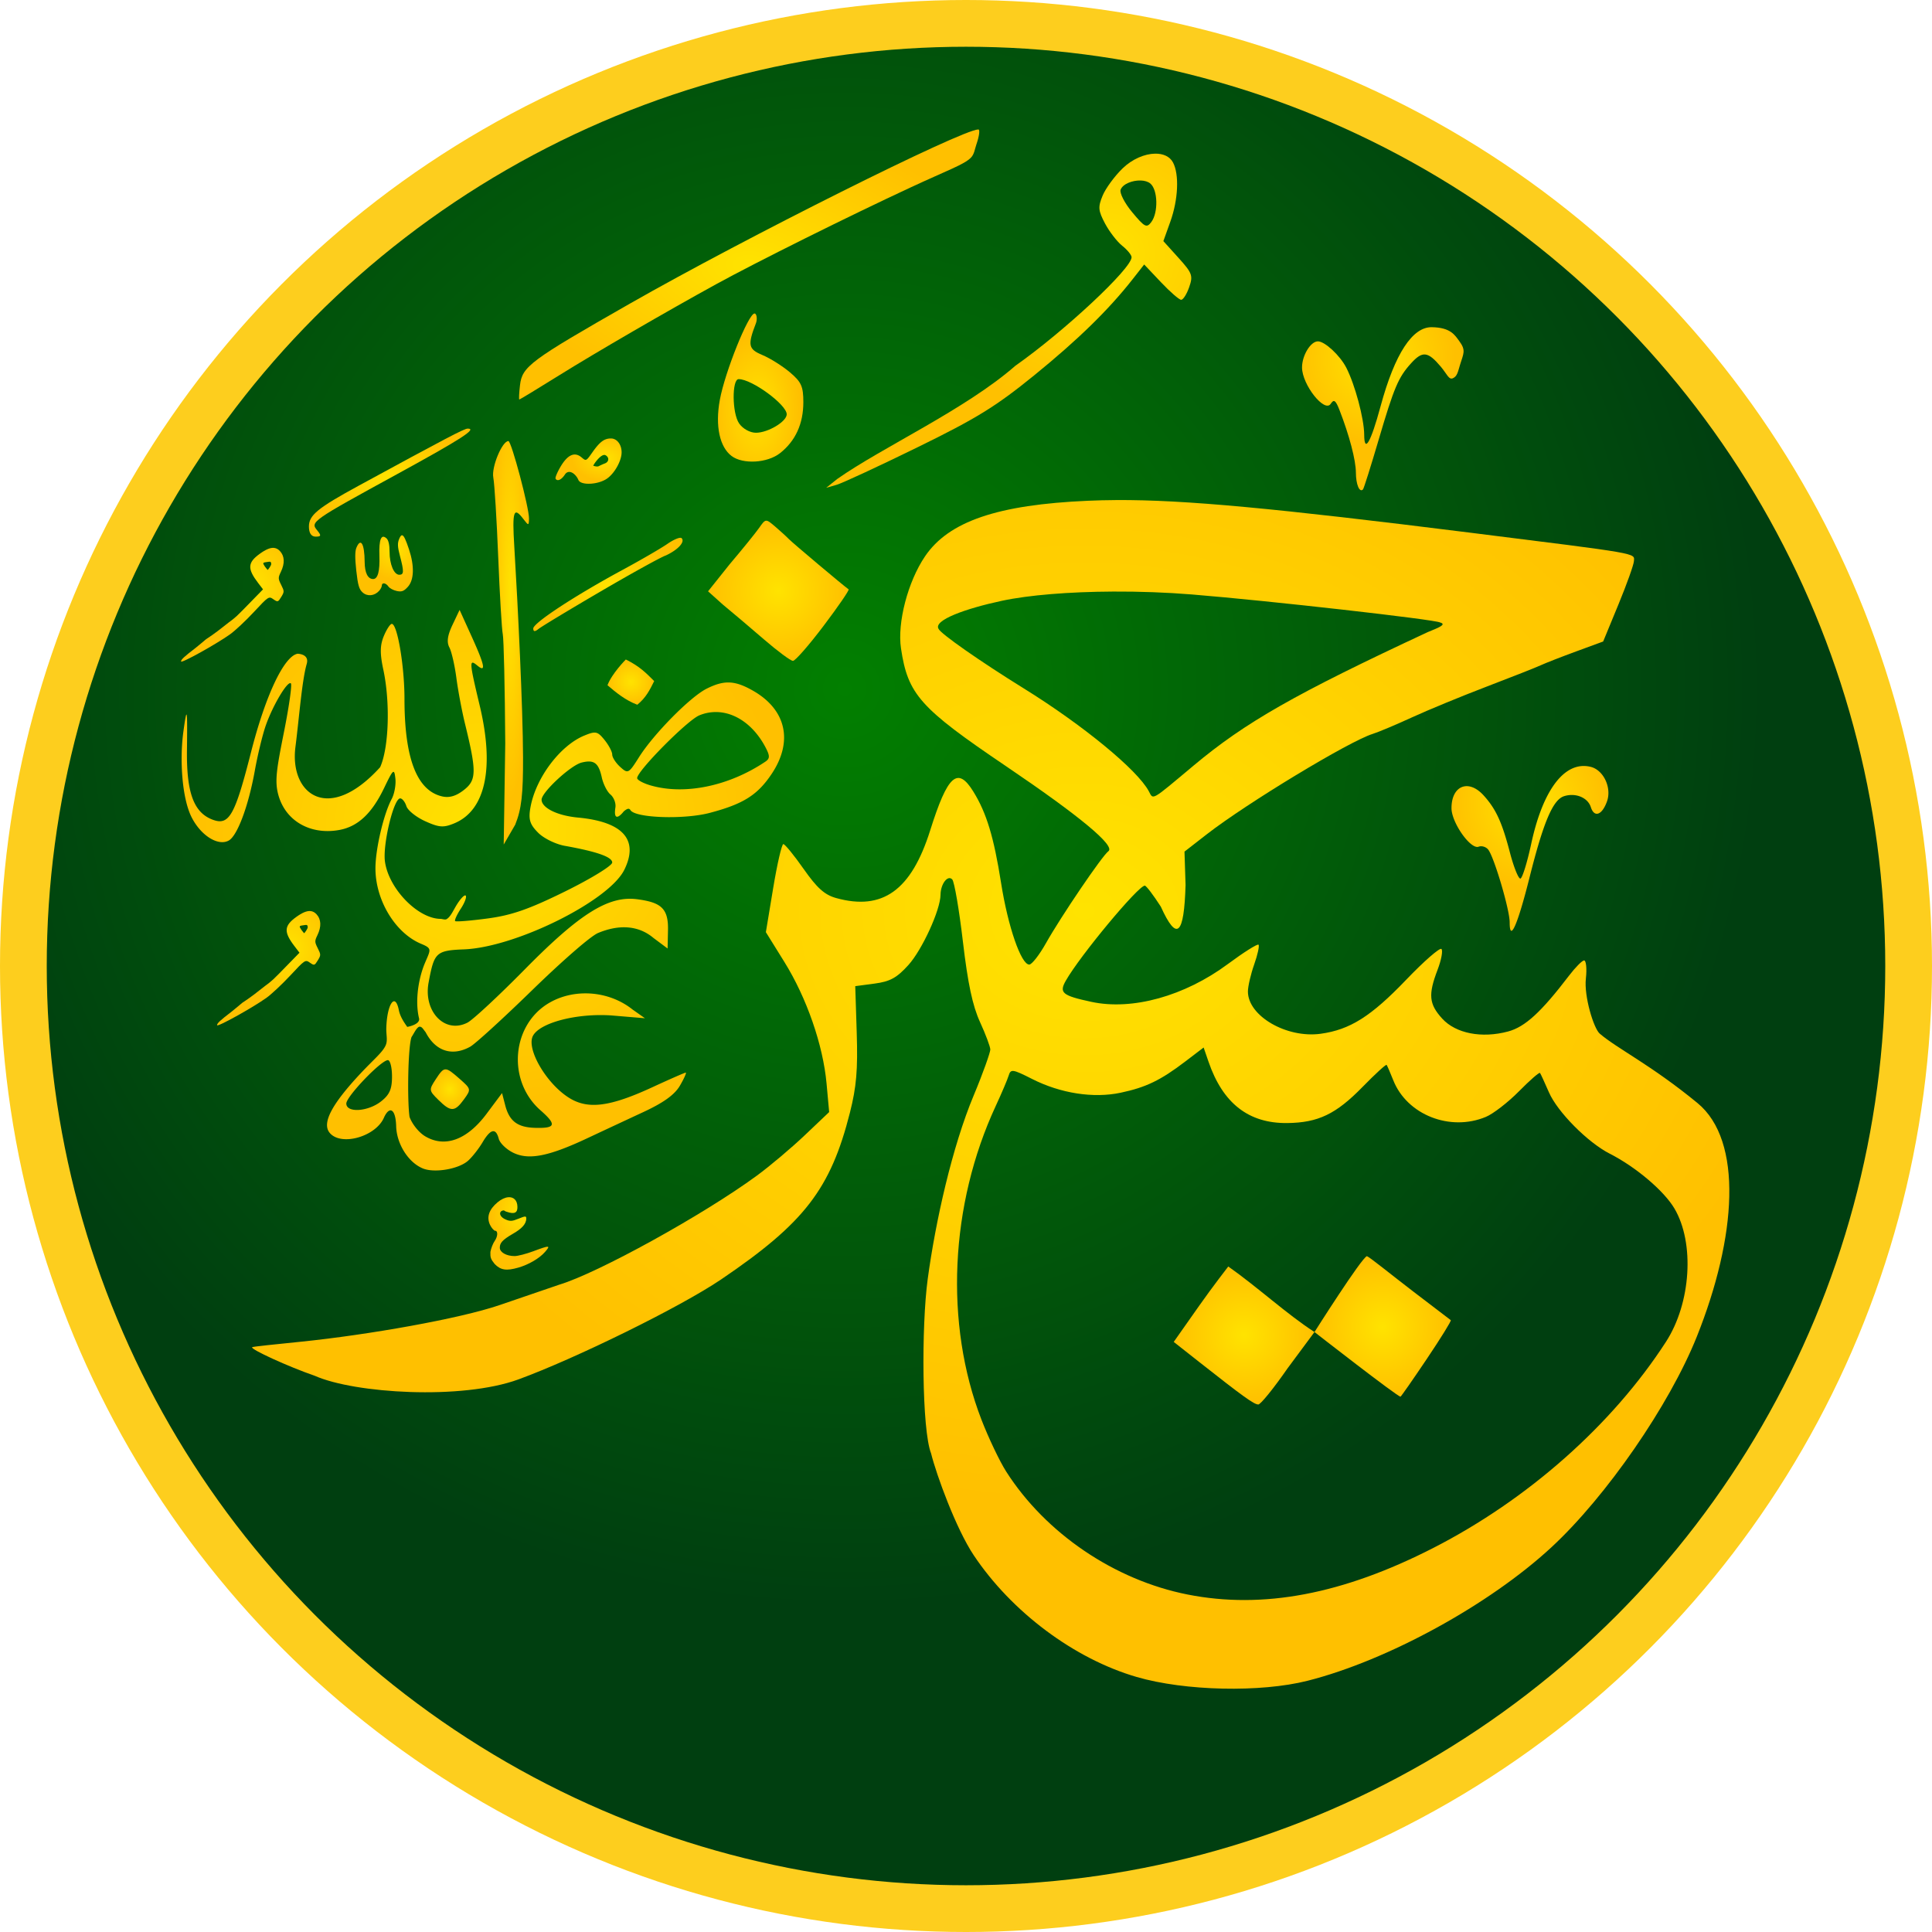 <svg xmlns="http://www.w3.org/2000/svg" xmlns:xlink="http://www.w3.org/1999/xlink" width="620" height="620"><defs><radialGradient xlink:href="#a" id="H" cx="115.085" cy="96.273" fx="115.085" fy="96.273" r="6.155" gradientTransform="matrix(1.723 0 0 1.181 -4.154 33.45)" gradientUnits="userSpaceOnUse"/><radialGradient xlink:href="#a" id="I" cx="79.005" cy="107.7" fx="79.005" fy="107.7" r="4.755" gradientTransform="matrix(1.943 0 0 2.024 -26.885 -41.655)" gradientUnits="userSpaceOnUse"/><radialGradient xlink:href="#a" id="J" cx="97.897" cy="217.149" fx="97.897" fy="217.149" r="5.43" gradientTransform="matrix(1.768 0 0 2.139 -6.104 -75.321)" gradientUnits="userSpaceOnUse"/><radialGradient xlink:href="#a" id="K" cx="55.602" cy="113.194" fx="55.602" fy="113.194" r="8.627" gradientTransform="matrix(1.91 0 0 2.117 -25.166 -51.906)" gradientUnits="userSpaceOnUse"/><radialGradient xlink:href="#a" id="L" cx="55.602" cy="113.194" fx="55.602" fy="113.194" r="8.627" gradientTransform="matrix(1.92 0 0 2.127 -14.05 63.538)" gradientUnits="userSpaceOnUse"/><radialGradient xlink:href="#b" id="r" cx="271" cy="221" fx="271" fy="221" r="295" gradientUnits="userSpaceOnUse"/><radialGradient xlink:href="#c" id="y" cx="347.925" cy="277.875" fx="347.925" fy="277.875" r="237.036" gradientTransform="matrix(1 0 0 .805 0 68.612)" gradientUnits="userSpaceOnUse"/><radialGradient xlink:href="#d" id="D" cx="490.478" cy="258.93" fx="490.478" fy="258.93" r="25.177" gradientTransform="matrix(1 0 0 1.05 0 -13.716)" gradientUnits="userSpaceOnUse"/><radialGradient xlink:href="#e" id="v" cx="441.283" cy="115.744" fx="441.283" fy="115.744" r="25.92" gradientTransform="matrix(1 0 0 1.009 0 -1.208)" gradientUnits="userSpaceOnUse"/><radialGradient xlink:href="#f" id="t" cx="354.711" cy="79.436" fx="354.711" fy="79.436" r="58.576" gradientTransform="matrix(1 0 0 .915 0 8.716)" gradientUnits="userSpaceOnUse"/><radialGradient xlink:href="#g" id="s" cx="240.413" cy="84.877" fx="240.413" fy="84.877" r="73.843" gradientTransform="matrix(1 0 0 .587 0 35.068)" gradientUnits="userSpaceOnUse"/><radialGradient xlink:href="#h" id="x" cx="163.818" cy="205.007" fx="163.818" fy="205.007" r="5.766" gradientTransform="matrix(1 0 0 11.228 0 -2109.906)" gradientUnits="userSpaceOnUse"/><radialGradient xlink:href="#i" id="w" cx="124.505" cy="152.764" fx="124.505" fy="152.764" r="25.901" gradientTransform="matrix(1 0 0 .669 0 51.226)" gradientUnits="userSpaceOnUse"/><radialGradient xlink:href="#j" id="B" cx="155.663" cy="265.536" fx="155.663" fy="265.536" r="96.663" gradientTransform="matrix(1 0 0 .93 0 19.856)" gradientUnits="userSpaceOnUse"/><radialGradient xlink:href="#k" id="u" cx="243.102" cy="128.404" fx="243.102" fy="128.404" r="13.699" gradientTransform="matrix(1 0 0 1.735 0 -91.37)" gradientUnits="userSpaceOnUse"/><radialGradient xlink:href="#l" id="z" cx="249.787" cy="189.594" fx="249.787" fy="189.594" r="22.562" gradientTransform="matrix(1 0 0 .997 0 .583)" gradientUnits="userSpaceOnUse"/><radialGradient xlink:href="#m" id="F" cx="443.712" cy="425.657" fx="443.712" fy="425.657" r="21.878" gradientTransform="matrix(1 0 0 1.031 0 -13.03)" gradientUnits="userSpaceOnUse"/><radialGradient xlink:href="#n" id="G" cx="399.248" cy="428.573" fx="399.248" fy="428.573" r="22.586" gradientTransform="matrix(1 0 0 .98 0 8.376)" gradientUnits="userSpaceOnUse"/><radialGradient xlink:href="#o" id="E" cx="144.38" cy="349.531" fx="144.38" fy="349.531" r="6.117" gradientTransform="matrix(1 0 0 1.04 0 -13.95)" gradientUnits="userSpaceOnUse"/><radialGradient xlink:href="#p" id="C" cx="202.444" cy="218.899" fx="202.444" fy="218.899" r="7.491" gradientTransform="matrix(1 0 0 .969 0 6.704)" gradientUnits="userSpaceOnUse"/><radialGradient xlink:href="#q" id="A" cx="195.088" cy="187.55" fx="195.088" fy="187.55" r="23.953" gradientTransform="matrix(1 0 0 .625 0 70.387)" gradientUnits="userSpaceOnUse"/><linearGradient id="q"><stop style="stop-color:#ffe300;stop-opacity:1" offset="0"/><stop style="stop-color:#ffc000;stop-opacity:1" offset="1"/></linearGradient><linearGradient id="p"><stop style="stop-color:#ffe300;stop-opacity:1" offset="0"/><stop style="stop-color:#ffc000;stop-opacity:1" offset="1"/></linearGradient><linearGradient id="o"><stop style="stop-color:#ffe300;stop-opacity:1" offset="0"/><stop style="stop-color:#ffc000;stop-opacity:1" offset="1"/></linearGradient><linearGradient id="n"><stop style="stop-color:#ffe300;stop-opacity:1" offset="0"/><stop style="stop-color:#ffc000;stop-opacity:1" offset="1"/></linearGradient><linearGradient id="m"><stop style="stop-color:#ffe300;stop-opacity:1" offset="0"/><stop style="stop-color:#ffc000;stop-opacity:1" offset="1"/></linearGradient><linearGradient id="l"><stop style="stop-color:#ffe300;stop-opacity:1" offset="0"/><stop style="stop-color:#ffc000;stop-opacity:1" offset="1"/></linearGradient><linearGradient id="k"><stop style="stop-color:#ffe300;stop-opacity:1" offset="0"/><stop style="stop-color:#ffc000;stop-opacity:1" offset="1"/></linearGradient><linearGradient id="j"><stop style="stop-color:#ffe300;stop-opacity:1" offset="0"/><stop style="stop-color:#ffc000;stop-opacity:1" offset="1"/></linearGradient><linearGradient id="i"><stop style="stop-color:#ffe300;stop-opacity:1" offset="0"/><stop style="stop-color:#ffc000;stop-opacity:1" offset="1"/></linearGradient><linearGradient id="h"><stop style="stop-color:#ffe300;stop-opacity:1" offset="0"/><stop style="stop-color:#ffc000;stop-opacity:1" offset="1"/></linearGradient><linearGradient id="g"><stop style="stop-color:#ffe300;stop-opacity:1" offset="0"/><stop style="stop-color:#ffc000;stop-opacity:1" offset="1"/></linearGradient><linearGradient id="f"><stop style="stop-color:#ffe300;stop-opacity:1" offset="0"/><stop style="stop-color:#ffc000;stop-opacity:1" offset="1"/></linearGradient><linearGradient id="e"><stop style="stop-color:#ffe300;stop-opacity:1" offset="0"/><stop style="stop-color:#ffc000;stop-opacity:1" offset="1"/></linearGradient><linearGradient id="d"><stop style="stop-color:#ffe300;stop-opacity:1" offset="0"/><stop style="stop-color:#ffc000;stop-opacity:1" offset="1"/></linearGradient><linearGradient id="c"><stop style="stop-color:#ffe300;stop-opacity:1" offset="0"/><stop style="stop-color:#ffc000;stop-opacity:1" offset="1"/></linearGradient><linearGradient id="b"><stop style="stop-color:#027f00;stop-opacity:1" offset="0"/><stop style="stop-color:#003f10;stop-opacity:1" offset="1"/></linearGradient><linearGradient id="a"><stop style="stop-color:#ffe300;stop-opacity:1" offset="0"/><stop style="stop-color:#ffc000;stop-opacity:1" offset="1"/></linearGradient></defs><circle cy="310" cx="310" style="opacity:1;fill:#fdce1e;fill-opacity:1;fill-rule:evenodd;stroke:none;stroke-width:0;stroke-miterlimit:4;stroke-dasharray:none;stroke-opacity:1" r="310"/><circle style="opacity:1;fill:url(#r);fill-opacity:1;fill-rule:evenodd;stroke:none;stroke-width:0;stroke-miterlimit:4;stroke-dasharray:none;stroke-opacity:1" cx="310" cy="310" r="295"/><path style="fill:url(#s);stroke-width:1.333;fill-opacity:1" d="M313.961 41.543c-5.25 0-74.749 34.74-111.847 55.908-31.949 18.23-34.539 20.15-35.239 26.145-.296 2.538-.394 4.615-.219 4.615.176 0 5.903-3.48 12.731-7.734 11.802-7.353 34.494-20.524 50.414-29.262 12.905-7.083 42.638-21.879 62.555-31.129 11.988-5.567 16.977-7.26 19.191-9.46 1.125-1.118 1.271-2.793 1.793-4.3.91-2.63 1.19-4.783.621-4.783z"/><path style="fill:url(#t);stroke-width:1.333;fill-opacity:1" d="M370.645 49.31c-3.304.062-7.28 1.703-10.412 4.745-2.555 2.481-5.429 6.403-6.387 8.717-1.524 3.679-1.427 4.802.773 8.959 1.384 2.613 3.866 5.826 5.516 7.14s3 2.968 3 3.676c0 3.626-21.495 23.7-37.334 34.865-16.046 14.013-42.645 26.107-57.123 36.297l-3.543 2.832 3.334-.959c1.833-.527 13.533-5.954 26-12.058 18.884-9.246 25.113-13.086 37.332-23.01 14.112-11.462 23.961-21.078 31.72-30.97l3.66-4.667 5.358 5.666c2.947 3.117 5.879 5.668 6.514 5.668.635 0 1.79-1.824 2.566-4.053 1.291-3.702.995-4.516-3.435-9.42l-4.848-5.365 2.24-6.248c2.533-7.067 2.894-15.175.846-19.002-1.044-1.95-3.207-2.86-5.777-2.812zm-4.555 8.614c1.204.042 2.314.346 3.063.967 2.414 2.003 2.6 9.32.316 12.365-1.494 1.991-2.13 1.665-6.123-3.135-2.45-2.945-4.125-6.212-3.723-7.26.712-1.854 3.818-3.03 6.467-2.937z"/><path style="fill:url(#u);stroke-width:1.333;fill-opacity:1" d="M242.131 100.606c-1.936 0-9.493 18.777-11.129 27.71-1.56 8.52.006 15.163 3.75 18.003 3.632 2.755 11.5 2.303 15.563-.893 4.963-3.904 7.486-9.419 7.486-16.363 0-5.072-.637-6.486-4.332-9.602-2.383-2.01-6.342-4.495-8.795-5.523-4.559-1.91-4.805-3.138-2.068-10.27.448-1.168.268-3.062-.475-3.062zm-5.096 21.062c4.286 0 15.434 8.218 15.434 11.287 0 2.323-6.005 5.922-9.879 5.922-1.903 0-4.183-1.256-5.379-2.963-2.326-3.32-2.345-14.246-.176-14.246z"/><path style="fill:url(#v);stroke-width:1.333;fill-opacity:1" d="M443.022 130.446c-3.135 11.573-5.212 15.157-5.237 9.03-.02-5.102-2.97-16.114-5.767-21.519-2.035-3.933-6.873-8.414-9.084-8.414-2.36 0-5.128 4.582-5.096 8.43.047 5.521 7.25 14.613 9.203 11.615 1.021-1.567 1.58-1.17 2.815 2 3.164 8.129 5.251 16.083 5.265 20.067.014 3.818 1.153 6.528 2.274 5.408.264-.265 2.527-7.434 5.027-15.932 4.954-16.836 6.325-20.063 10.445-24.588 3.643-4 5.368-3.787 9.538 1.168 1.928 2.292 2.554 4.273 3.847 3.666 1.404-.607 1.617-2.101 2.309-4.375 1.077-3.54 1.959-4.548-.256-7.529-1.4-1.884-2.72-4.385-8.834-4.473-6.114-.087-11.798 8.27-16.45 25.446z"/><path style="fill:url(#w);stroke-width:1.333;fill-opacity:1" d="M150.08 137.543c-1.093 0-7.123 3.16-34.945 18.307-13.203 7.188-16 9.48-16 13.117 0 2.102.762 3.244 2.164 3.244 1.791 0 1.872-.352.469-2.043-2.229-2.685-1.79-2.991 25.719-18.04 20.65-11.299 25.74-14.585 22.593-14.585z"/><path style="fill:url(#x);stroke-width:1.333;fill-opacity:1" d="M163.155 141.543c-2.02 0-5.49 8.378-4.848 11.705.385 1.996 1.097 13.53 1.582 25.63.485 12.1 1.14 23.199 1.459 24.665.318 1.467.675 17.23.793 35.03l-.494 32.45 3.7-6.388c2.013-5.01 2.545-9.726 2.505-21.73-.052-15.762-1.643-48.469-2.82-67.694-.69-11.26-.188-12.754 2.914-8.668 1.674 2.206 1.774 2.2 1.814-.144.058-3.407-5.642-24.856-6.605-24.856z"/><path style="fill:url(#y);stroke-width:1.333;fill-opacity:1" d="M358.201 160.477c-3.139.017-6.135.095-9.066.222-29.01 1.266-44.683 6.612-52.291 17.842-5.503 8.123-8.937 21.273-7.707 29.52 2.206 14.79 6.055 19.11 33.61 37.75 23.78 16.087 35.31 25.666 32.939 27.363-1.946 1.392-15.24 20.975-20.037 29.518-2.116 3.767-4.524 6.85-5.35 6.851-2.622.003-6.837-12.201-9.039-26.17-2.331-14.786-4.67-22.493-8.908-29.35-5.059-8.185-8.245-5.317-13.85 12.467-6.06 19.227-15.263 25.846-30.181 21.702-3.692-1.026-6.125-3.202-10.42-9.327-3.082-4.393-6.016-7.988-6.52-7.988-.504 0-1.97 6.36-3.26 14.133l-2.343 14.133 5.923 9.533c7.179 11.552 12.425 26.664 13.551 39.027l.836 9.174-7.81 7.418c-4.296 4.08-11.213 9.916-15.373 12.967-17.15 12.58-51.089 31.307-63.436 35.006-10.243 3.513-12.888 4.426-19.127 6.54-12.909 4.414-42.278 9.564-63.56 11.74-8.067.825-15.645 1.58-15.866 1.785-.675.627 11.74 6.295 20.094 9.17 12.77 5.67 47.144 7.828 65.367 1.161 18.224-6.667 51.915-23.182 65.088-32.115 26.679-18.092 35.072-28.969 41.287-53.51 2.091-8.255 2.557-13.725 2.182-25.539l-.477-15.033 6.21-.824c4.972-.66 7.134-1.845 10.845-5.953 4.42-4.892 10.267-17.67 10.31-22.53.032-3.495 2.318-6.495 3.766-4.94.677.728 2.216 9.697 3.418 19.933 1.584 13.48 3.097 20.599 5.49 25.828 1.818 3.97 3.305 7.947 3.305 8.838 0 .89-2.313 7.513-5.303 14.65-6.96 16.616-12.292 40.561-14.783 58.965-2.055 15.184-1.887 48.473 1.076 55.969 1.703 6.866 8.012 24.195 13.694 32.699 12.185 18.238 32.277 33.242 52.31 39.066 15.48 4.5 39.73 5.033 54.838 1.203 25.645-6.5 58.322-24.393 78.256-42.85 17.605-16.299 37.84-45.608 46.61-67.507 12.84-32.069 14.929-62.964.238-75.037-14.91-12.253-25.767-17.462-31.373-22.278-1.915-1.644-5.085-11.97-4.442-17.675.372-3.3.052-5.813-.56-5.813-.612 0-2.788 2.194-4.836 4.877-8.949 11.725-14.108 16.457-19.54 17.92-8.476 2.282-16.83.649-21.185-4.14-4.235-4.659-4.517-7.67-1.473-15.643 1.206-3.158 1.767-6.166 1.246-6.686-.52-.52-5.625 3.94-11.345 9.91-11.236 11.73-18.025 16.013-27.422 17.301-10.93 1.498-23.338-5.707-23.338-13.553 0-1.642.906-5.553 2.014-8.693 1.107-3.14 1.733-5.992 1.388-6.336-.344-.344-4.773 2.45-9.841 6.207-13.908 10.31-30.673 14.956-43.79 12.135-9.348-2.01-10.422-2.895-8.228-6.768 4.53-7.996 23.257-30.53 25.371-30.53.444 0 2.754 3.034 5.135 6.743 5.198 11.448 7.462 9.075 7.94-6.935l-.343-10.727 7.176-5.578c12.775-9.931 45.694-29.852 53.178-32.18 1.833-.57 7.533-2.967 12.666-5.326 5.133-2.358 15.933-6.808 24-9.888 8.067-3.081 15.867-6.16 17.334-6.844 1.467-.684 6.565-2.674 11.332-4.424l8.668-3.182 4.88-11.83c2.686-6.506 4.936-12.804 5-13.994.144-2.611 2.32-2.233-52.548-9.101-62.644-7.842-91.625-10.59-113.6-10.47zm-1 29.361c8.369-.041 17.065.263 25.354.936 24.519 1.99 78.064 8.038 79.607 8.992 2.314.645-.89 1.805-3.947 3.066-42.563 19.83-58.603 28.973-75.197 42.865-13.851 11.596-12.85 11.025-14.36 8.204-3.67-6.858-21.17-21.24-40.189-33.026-13.907-8.618-26.67-17.543-27.281-19.078-1.701-2.753 8.582-6.483 20.312-8.996 8.72-1.868 21.754-2.894 35.701-2.963zm29.059 146.317 1.564 4.55c4.604 13.392 12.89 19.842 25.3 19.694 9.91-.119 15.615-2.864 24.175-11.631 4.032-4.13 7.49-7.295 7.686-7.033.196.261 1.163 2.499 2.148 4.97 4.413 11.067 18.227 16.512 29.711 11.711 2.36-.986 7.141-4.685 10.625-8.22 3.484-3.535 6.516-6.178 6.738-5.874.222.305 1.515 3.112 2.873 6.235 2.73 6.278 12.474 16.102 19.512 19.676 8.344 4.236 17.414 11.92 20.752 17.582 6.547 11.103 5.322 30.363-2.723 42.799-17.214 26.611-44.283 50.592-74.658 66.138-29.039 14.863-54.679 19.724-78.84 14.947-23.438-4.633-45.525-19.596-58.207-39.431-2.09-3.269-5.667-10.768-7.949-16.666-11.907-30.784-10.167-68.92 4.594-100.725 1.872-4.033 3.728-8.4 4.127-9.703.668-2.185 1.255-2.101 7.556 1.092 9.108 4.615 19.642 6.251 28.371 4.404 8.152-1.724 12.827-3.982 20.749-10.021z"/><path style="fill:url(#z);stroke-width:1.333;fill-opacity:1" d="M245.842 167.104c-.643.051-1.17.794-2.207 2.275-1.15 1.641-5.41 6.898-9.469 11.682l-6.941 8.697 4.709 4.227c2.83 2.324 8.759 7.345 13.174 11.158 4.415 3.812 8.628 6.937 9.361 6.943.733.007 5.17-5.073 9.863-11.289 4.693-6.215 8.293-11.466 8-11.668-1.54-1.062-18.062-14.963-19.218-16.17-.746-.778-2.714-2.574-4.374-3.99-1.497-1.278-2.255-1.917-2.898-1.865z"/><path style="fill:url(#A);stroke-width:1.333;fill-opacity:1" d="M218.19 172.596c-.839.092-2.402.827-3.979 1.92-2.059 1.427-8.543 5.19-14.41 8.361-15.334 8.29-28.666 17.035-28.666 18.803 0 1.054.512 1.106 1.666.166.917-.747 9.911-6.18 19.986-12.07 10.075-5.89 19.47-11.075 20.88-11.522 4.189-1.964 6.187-4.436 5.068-5.555a.41.41 0 0 0-.233-.103 1.2 1.2 0 0 0-.312 0z"/><path style="fill:url(#B);stroke-width:1.333;fill-opacity:1" d="m147.489 195.729-2.28 4.802c-1.614 3.403-1.904 5.516-.996 7.243.705 1.34 1.715 5.736 2.244 9.77.53 4.033 1.77 10.634 2.758 14.667 3.766 15.383 3.726 18.1-.31 21.276-2.527 1.987-4.7 2.63-7.045 2.082-8.095-1.892-12.059-12.186-12.059-31.323 0-10.5-2.29-24.035-4.066-24.035-.519 0-1.674 1.763-2.567 3.918-1.228 2.964-1.267 5.578-.162 10.733 2.269 10.579 1.795 25.158-1.021 31.35-16.713 18.415-29.106 8.486-27.178-6.491 1.148-8.918 2.076-21.33 3.621-26.654.955-3.294-3.015-3.282-2.957-3.27-4.357.84-10.27 13.377-14.93 31.656-5.197 20.39-7.032 23.594-12.36 21.569-5.915-2.25-8.343-8.472-8.185-22.145.151-13.002.084-15.105-1.158-6-1.195 8.763-.482 21.246 2.68 27.444 2.996 5.873 8.514 9.306 11.906 7.408 2.758-1.543 6.318-11.104 8.354-22.43.898-4.998 2.468-11.488 3.49-14.422 2.268-6.509 7.073-14.57 8.082-13.562.405.405-.569 7.3-2.166 15.322-2.378 11.94-3.082 15.922-1.887 20.361 2.33 8.654 10.571 13.04 19.672 11.332 5.925-1.111 10.39-5.314 14.299-13.453 2.938-6.119 3.234-6.371 3.615-3.066.229 1.98-.307 4.953-1.191 6.605-2.566 4.794-5.19 15.968-5.207 22.17-.029 10.284 6.361 20.858 14.691 24.309 3.643 1.509 2.979 1.865 1.137 6.273-2.042 4.886-3.198 12.194-1.811 17.737.231 1.75-3.026 2.5-3.82 2.638-.581-.87-2.213-2.988-2.686-5.355-1.196-5.979-3.812-1.887-4.027 5.73-.062 2.18.503 3.922-.195 5.52-.998 2.28-3.796 4.474-8.051 9.023-9.355 10-12.476 16.004-9.92 19.084 3.652 4.4 14.883 1.193 17.455-4.984 1.704-3.683 3.72-2.849 3.877 2.883.15 5.524 3.778 11.516 8.518 13.503 3.741 1.57 11.55.241 14.582-2.48 1.338-1.202 3.418-3.85 4.62-5.887 2.563-4.337 4.266-4.711 5.2-1.14.368 1.409 2.469 3.432 4.666 4.496 4.974 2.409 11.335 1.165 23.672-4.627a6088.708 6088.708 0 0 1 18.076-8.442c6.528-3.033 10.058-5.586 11.742-8.496 1.325-2.288 2.159-4.16 1.854-4.16-.305 0-5.118 2.108-10.696 4.686-13.611 6.289-20.618 7.198-26.668 3.459-7.331-4.531-13.905-15.777-11.668-19.957 2.252-4.207 13.936-7.259 25.051-6.545l10.882.911-3.98-2.804c-4.184-3.336-9.454-5.092-14.714-5.176-4.092-.065-8.178.882-11.742 2.885-12.358 6.945-13.968 25.078-3.077 34.64 5.27 4.628 4.905 5.816-1.732 5.628-5.659-.16-8.272-2.14-9.604-7.278l-1.005-3.882-4.973 6.66c-6.237 8.354-13.339 10.966-19.66 7.232-2.164-1.278-4.303-4.094-5.057-6.258-.749-5.102-.532-22.29.64-25.618.698-.989 1.542-2.949 2.429-3.292.902-.18 1.303.792 2.082 1.719 3.28 6.344 8.74 7.78 14.326 4.672 1.6-.89 10.522-9.03 19.824-18.086 9.303-9.057 18.736-17.37 21.193-18.397 6.953-2.904 13.099-2.356 17.784 1.586l4.539 3.389.125-5.955c.147-7-2.34-8.84-9.817-9.844-9.194-1.233-18.391 4.484-36.078 22.434-8.433 8.558-16.74 16.28-18.459 17.156-7.277 3.714-14.205-3.611-12.469-12.867 1.792-9.551 2.258-10.297 11.325-10.647 16.608-.64 46.54-15.535 51.47-25.513 4.724-9.56-.278-15.419-14.837-16.782-6.888-.644-11.698-3.204-11.698-5.746 0-2.373 9.326-11.024 12.832-11.904 3.997-1.003 5.456.065 6.485 4.75.47 2.14 1.716 4.607 2.77 5.48 1.052.874 1.826 2.745 1.6 4.194-.596 3.836.79 3.602 2.696 1.23 1.103-.915 1.697-1.11 2.147-.382 1.561 2.526 17.163 3.055 25.464.863 10.703-2.827 15.269-5.695 19.793-12.432 7.031-10.469 4.754-20.688-5.968-26.785-5.834-3.317-9.228-3.458-14.885-.611-5.248 2.64-16.963 14.51-21.647 21.93-3.35 5.308-3.564 5.418-6.047 3.171-1.415-1.28-2.572-3.07-2.572-3.974 0-.905-1.113-3.02-2.474-4.702-2.254-2.783-2.839-2.904-6.559-1.363-7.538 3.122-15.381 13.279-17.176 22.846-.766 4.085-.205 5.654 2.483 8.342 1.765 1.765 5.577 3.634 8.468 4.154 10.377 1.865 15.258 3.582 15.258 5.367 0 .999-6.75 5.147-15 9.217-11.642 5.744-17.23 7.698-24.959 8.73-5.477.732-10.174 1.113-10.44.848-.264-.265.548-2.053 1.805-3.973 1.258-1.92 1.965-3.812 1.57-4.207-.394-.394-1.804 1.125-3.134 3.375-.971 1.644-1.826 3.556-3.05 4.205-.452.24-1.45-.113-1.813-.113-7.312 0-16.746-9.702-17.916-18.426-.74-5.516 2.813-20.24 4.884-20.24.664 0 1.56 1.114 1.993 2.477.432 1.362 3.152 3.544 6.043 4.847 4.487 2.024 5.853 2.123 9.338.68 10.01-4.147 12.946-17.737 8.158-37.777-3.372-14.113-3.432-15.069-.813-12.895 2.93 2.431 2.47.064-1.822-9.392zm82.859 32.787c5.97.276 11.775 4.445 15.428 11.531 1.32 2.56 1.287 3.401-.17 4.381-11.68 7.849-25.855 10.787-36.805 7.625-2.383-.688-4.332-1.747-4.332-2.354 0-2.294 16.076-18.531 19.928-20.127a13.792 13.792 0 0 1 5.95-1.056zM124.477 340.21c.729 0 1.324 2.356 1.324 5.236 0 4.07-.782 5.853-3.512 8-4.226 3.325-11.154 3.75-11.154.686 0-2.256 11.18-13.922 13.342-13.922z"/><path style="fill:url(#C);stroke-width:1.333;fill-opacity:1" d="M200.832 211.637s-4.492 4.516-5.88 8.26c2.617 2.254 5.781 4.854 9.568 6.263 2.784-2.265 4.031-4.789 5.415-7.591-2.576-2.576-4.602-4.698-9.103-6.932z"/><path style="fill:url(#D);stroke-width:1.333;fill-opacity:1" d="M508.22 245.813c-7.253.013-13.406 9.037-16.835 24.974-1.287 5.985-2.844 11.003-3.46 11.153-.617.149-2.14-3.63-3.386-8.397-2.548-9.753-4.498-13.97-8.47-18.332-4.82-5.29-10.268-3.093-10.268 4.14 0 4.632 6.14 13.347 8.707 12.362.971-.373 2.347.037 3.057.91 1.882 2.314 6.904 19.283 6.904 23.328 0 6.676 2.534.957 6.395-14.433 4.447-17.727 7.488-24.88 11.066-26.016 3.682-1.169 7.607.44 8.584 3.518 1.104 3.48 3.627 2.565 5.2-1.883 1.54-4.361-1.127-10.012-5.21-11.037a9.279 9.279 0 0 0-2.283-.287z"/><path style="fill:url(#E);stroke-width:1.333;fill-opacity:1" d="M142.963 343.17c-.995.016-1.752 1.078-3.142 3.2-2.213 3.377-2.186 3.595.845 6.585 4 3.946 5.253 3.927 8.203-.127 2.365-3.248 2.344-3.346-1.334-6.582-2.343-2.061-3.576-3.092-4.572-3.076z"/><path style="fill:url(#F);stroke-width:1.333;fill-opacity:1" d="M438.662 403.11c-1.703.468-16.828 24.351-16.828 24.351s26.569 20.73 27.6 20.744c.164.003 3.964-5.445 8.443-12.107 4.48-6.662 7.945-12.26 7.701-12.442-.243-.18-5.716-4.356-12.162-9.28-6.445-4.926-13.772-10.89-14.754-11.266z"/><path style="fill:url(#G);stroke-width:1.333;fill-opacity:1" d="M394.166 406.428c-.141.202-4.913 6.312-9.38 12.662l-8.124 11.545 8.19 6.455c14.055 11.075 17.573 13.604 18.949 13.627.733.012 4.965-5.216 9.402-11.617l8.631-11.639c-8.757-5.63-18.203-14.372-27.668-21.033z"/><path style="opacity:1;fill:url(#H);fill-opacity:1;stroke-width:.626" d="M196.05 140.708c-2.147 0-3.58 1.079-5.965 4.475-1.98 2.822-2 2.827-3.446 1.606-2.225-1.88-4.455-.901-6.739 2.955-1.051 1.775-1.777 3.51-1.612 3.854.381.796 1.635.735 2.975-1.285s3.598-.114 4.342 1.697c.777 1.873 6.53 1.548 9.338-.525 2.401-1.773 4.537-5.69 4.537-8.324 0-2.516-1.49-4.453-3.43-4.453zm-2.296 5.304a.845.845 0 0 1 .562.074c1.28.687 1.134 2.138-.215 2.638-.53.197-1.398.587-1.929.868-.598.318-1.78-.13-1.78-.13-.034-.22 1.95-3.2 3.362-3.45z"/><path style="opacity:1;fill:url(#I);fill-opacity:1;stroke-width:.653" d="M129.063 171.774c-.332-.052-.635.365-.975 1.187-.567 1.37-.508 2.53.28 5.518 1.307 4.948 1.265 5.97-.23 5.97-1.714 0-3.125-3.351-3.125-7.416 0-2.206-.333-3.679-.96-4.251-1.712-1.565-2.48.29-2.297 5.563.172 4.945-.507 7.474-2.008 7.474-1.713 0-2.7-1.986-2.725-5.484-.041-5.85-1.255-7.932-2.653-4.552-.465 1.124-.475 3.334-.034 7.348.509 4.638.9 5.983 2.038 6.998 1.524 1.359 3.788 1.133 5.295-.527.472-.52.858-1.277.858-1.68 0-1.073 1.306-.896 2.107.284.38.56 1.579 1.21 2.668 1.446 1.601.347 2.289.092 3.58-1.329 2.013-2.218 2.148-6.676.364-12.051-1-3.012-1.63-4.41-2.183-4.498z"/><path style="opacity:1;fill:url(#J);fill-opacity:1;stroke-width:.593" d="M163.096 384.206c-1.025.087-2.221.616-3.43 1.63-2.762 2.317-3.575 4.759-2.41 7.235.499 1.062 1.346 1.895 1.616 1.895 1.018 0 .86 1.877-.114 3.263-.557.792-1.179 2.377-1.381 3.524-.065 1.797.116 2.337 1.384 3.89 1.918 1.97 3.745 2.247 7.578 1.147 3.323-.954 6.78-2.98 8.555-5.018 1.906-2.188 1.536-2.21-3.744-.235-2.288.856-4.993 1.553-6.013 1.553-2.607 0-4.739-1.2-4.739-2.673 0-1.434.602-2.409 4.28-4.532 2.636-1.521 4.21-3.02 4.21-4.857 0-.835-.29-.828-2.48.064-2.098.855-2.75.886-4.245.205-2.128-.969-2.109-2.7-.58-2.86.303-.031.489.326.922.403 2.853 1.006 3.57.16 3.544-1.527-.015-2.158-1.246-3.25-2.953-3.107z"/><path style="opacity:1;fill:url(#K);fill-opacity:1;stroke-width:.632" d="M87.925 175.824c-1.198-.114-2.67.518-4.595 1.916-3.892 2.823-3.991 4.765-.482 9.355l1.556 2.036-3.753 3.847c-5.031 5.157-4.844 4.983-7.277 6.797-2.375 1.877-4.344 3.463-7.284 5.389 0 0-2.42 2.062-3.357 2.782-3.682 2.826-4.636 3.714-4.636 4.33 0 .71 11.138-5.46 15.718-8.709 1.607-1.14 5.06-4.376 7.676-7.188 4.66-5.01 4.789-5.09 6.225-4.083 1.394.977 1.514.942 2.529-.715 1.013-1.658 1.018-1.844-.012-3.887-.998-1.984-1.006-2.3-.108-4.16 1.326-2.742 1.221-5.079-.302-6.708-.559-.598-1.18-.934-1.898-1.002zm-2.613 4.586c1.292-.155 1.66-.435 1.726.577 0 .54-1.059 1.907-1.13 1.907-.07 0-.504-.568-.922-1.107-.56-.952-.879-1.215.326-1.377z"/><path style="opacity:1;fill:url(#L);fill-opacity:1;stroke-width:.635" d="M99.648 292.37c-1.204-.115-2.684.52-4.62 1.924-3.913 2.838-4.012 4.789-.484 9.401l1.564 2.046-3.773 3.866c-5.058 5.181-4.87 5.006-7.316 6.83-2.388 1.885-4.368 3.48-7.323 5.414 0 0-2.433 2.073-3.375 2.796-3.702 2.84-4.661 3.732-4.661 4.351 0 .714 11.197-5.486 15.802-8.751 1.616-1.146 5.087-4.397 7.717-7.223 4.685-5.034 4.815-5.115 6.259-4.103 1.4.982 1.522.947 2.542-.718 1.02-1.667 1.024-1.854-.012-3.906-1.003-1.993-1.011-2.311-.108-4.18 1.332-2.756 1.227-5.103-.304-6.741-.562-.6-1.186-.938-1.909-1.007zm-2.627 4.608c1.299-.156 1.668-.438 1.735.58 0 .542-1.065 1.915-1.136 1.915-.071 0-.507-.57-.927-1.112-.564-.957-.884-1.22.328-1.383z"/></svg>